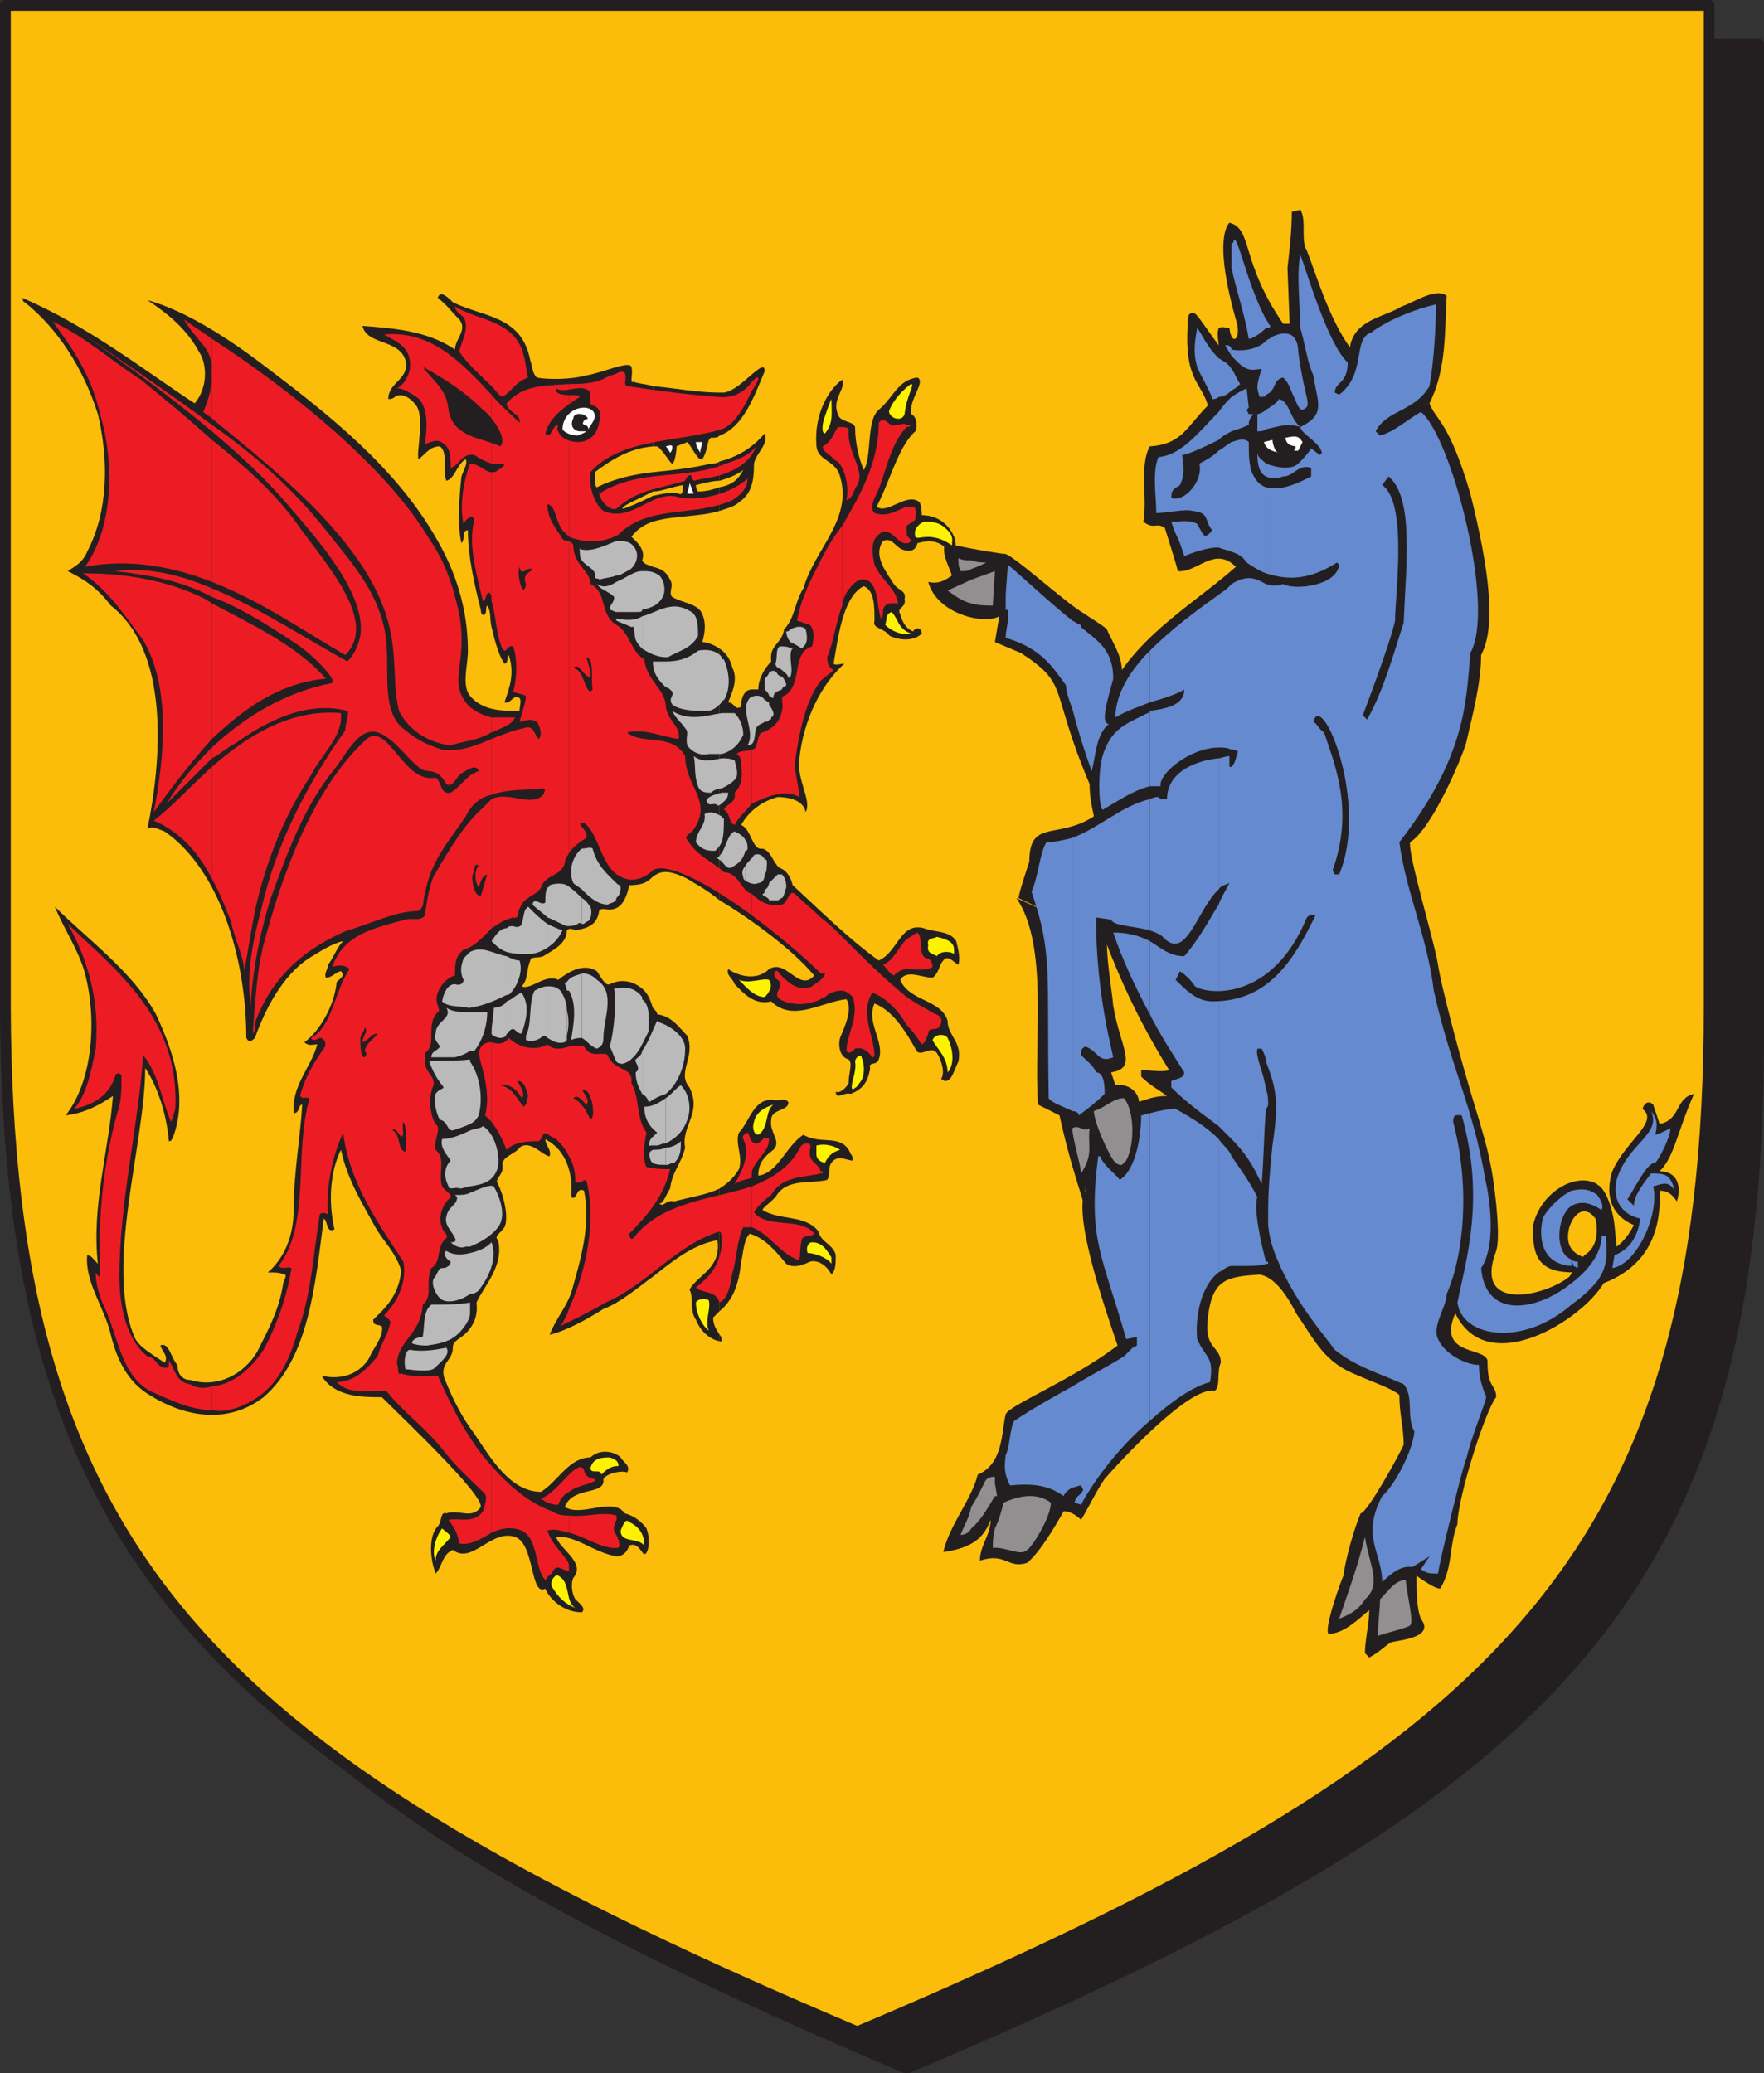 <svg xmlns="http://www.w3.org/2000/svg" width="615" height="722.852"><rect width="100%" height="100%" fill="#333333" stroke="none"/><path fill="#231f20" fill-rule="evenodd" d="M316.125 721.125c225-95.25 296.25-163.5 297-357V15.375h-594v348.75c0 193.5 72 261.75 297 357"/><path fill="none" stroke="#231f20" stroke-linecap="round" stroke-linejoin="round" stroke-miterlimit="10" stroke-width="3.75" d="M316.125 721.125c225-95.25 296.25-163.5 297-357V15.375h-594v348.75c0 193.5 72 261.75 297 357zm0 0"/><path fill="#fbbd09" fill-rule="evenodd" d="M298.875 708.375c225-95.25 297-164.25 297-357V1.875h-594v349.5c.75 192.75 72 261.75 297 357"/><path fill="none" stroke="#231f20" stroke-linecap="round" stroke-linejoin="round" stroke-miterlimit="10" stroke-width="3.75" d="M298.875 708.375c225-95.25 297-164.25 297-357V1.875h-594v349.5c.75 192.75 72 261.75 297 357zm0 0"/><path fill="#231f20" fill-rule="evenodd" d="m477.375 577.875-1.5-1.5c0-4.5 1.5-10.5 1.5-15-4.5 3.75-9 8.25-14.25 8.25-1.5-2.25 4.5-18.75 5.25-20.25.75-6 3.75-16.5 6-21.75 2.25 0 14.25-21.75 15-24 0-6-1.5-10.5-1.5-17.25-2.25-2.25-11.25-5.25-14.25-6.75-12-4.5-15-12-21.75-21.75-3-6-7.5-12.75-12.75-13.5-11.25.75-16.5 1.5-18 15-1.5 11.25 4.5 9.75 4.5 15.75-1.5 3 0 9-2.25 9.75-9-1.5-33 24.75-38.25 30.75-2.25 3-7.5 13.5-8.25 14.25-1.5-1.5-3.75-3-6-3-3 5.25-8.25 14.25-12.75 18-6.75 2.25-7.5-3.75-16.5-.75 0-5.25 3.75-9 3.75-14.25-2.25 6-6 9.75-16.5 11.25 2.25-9.75 9.75-18 12-27 9-3.75 8.25-15 9.75-21 .75-3 23.25-12 39-24-3.75-11.25-15.75-45-11.25-54l.75-12.75 17.25-18c4.5-1.5 6.75-2.25 10.5-2.25-3-2.25-6-3.75-9-6.75v-2.25c3.75 0 6.75.75 9.75 0-9.75-15.75-16.5-30-22.5-45.75l-30-14.25c0-1.5 3-10.5 3.75-12.75 0-15 9.75-7.5 22.5-15.75-.75-3.75-1.5-6.75-1.5-11.25-14.25-33.75-6.75-34.5-24-45.75-3.75-1.5-5.25-2.25-9-3.75l1.5-9c-5.25 3-21.75-.75-24.75-12 3 .75 5.25 0 8.25-2.25-1.5-4.5-3.75-7.5-2.25-12-3 .75 15 3.75 20.25 4.5 1.5-1.5 22.5 18 28.5 21 .75.75 6 3.75 7.5 5.25 1.5 3.75 5.25 9 5.25 14.25 10.5-15 27-24.75 39.75-36-7.5-7.5-13.5 2.25-20.25 1.5 0-.75-4.5-15-4.5-15-3-2.25-3.75.75-7.5-2.25 1.5-8.25-1.5-19.5 2.25-26.25 11.25-.75 12.75-6.75 20.25-14.25-2.25-8.25-9-9-6.75-31.5 2.25-2.25 2.25-.75 10.5 10.5 0-1.5-.75-3.75 0-6 1.5-.75 2.25 0 3.75 0 .75 6.75 4.5 3.75 2.25-3-4.5-15.75-6-29.25-2.25-33.75 8.25 2.25 3.75 13.5 18.75 35.25h2.25l-.75-19.5c.75-6.75 1.5-12.75 1.5-19.5l3-.75c2.25 3.75 0 10.5 2.25 14.25 3 7.5 7.5 23.25 15 33.75 1.5-9.75 12-10.5 18-14.25 4.5-1.5 12-6.75 15.75-3.75-.75 12.75 0 25.5-6 37.5 2.25 6 6.75 6 14.25 31.5 6.75 27 9 46.5 3.75 56.25 0 9.75-3 21-5.25 30.75-1.5 5.25-12 30-19.5 34.5-.75 4.5 8.25 33.75 9.75 42.75.75 6 7.5 32.25 14.25 54 1.5 5.25 3 9.75 4.5 18 1.5 9 3 23.25 1.5 27.75-8.25 21.75 17.25 15.75 25.5 9l5.25-7.5c3.75-2.25 5.25-6.75 3.75-13.5v-11.25c3 0 6 7.5 6.75 14.25l.75 7.5c2.25-1.5 4.5-4.5 6-7.5-10.5-4.5-9-14.25-7.5-18.75 4.5-10.5 16.5-17.25 10.5-21.75.75-2.25 2.25-3 3.75-1.5l2.25 6.75c7.5-1.5 5.25-9 12-10.5-6 13.5-6.75 21.75-12 27 6.75 0 7.5 6 6 10.5-1.5-2.25-3-3.75-6-3.75.75 16.5-6 27-19.5 32.25-7.5 12.75-40.5 33.75-51.75 10.5-6.75 15.75 12 11.25 11.25 17.25 0 9 3 7.5 3 12-3.75 4.5-13.5 35.25-13.5 44.25-3 7.5-1.5 15-6 22.5-2.25 0-8.25-4.5-8.25-4.5 0 5.25 0 11.25 1.5 15 5.25 6.75-8.25 7.5-10.5 8.25-2.25 1.5-4.5 3.75-7.5 5.25"/><path fill="#231f20" fill-rule="evenodd" d="M354.375 313.125c11.25 16.5 6 48.75 7.5 72l7.5 3.75c3 13.5 5.25 20.25 8.25 30 0-1.5.75-1.5 2.25-16.5l17.25-18c0-3-3-6.75-8.25-6l-1.5-4.5c9.75-1.5 3-9 .75-23.25-.75-7.5-2.25-15-2.25-23.25l-31.5-14.25m202.5 99.75-.75 12c-2.25-3.75-6.75-3.75-9 3-1.5 6 .75 9 5.25 10.5l-3.75 5.25c-12 0-14.25-5.25-14.25-15.75 2.25-12 15-19.5 22.5-15"/><path fill="#668acf" fill-rule="evenodd" d="M547.875 447.375v7.5c3-2.25 6-4.5 9-8.25 4.5-6 3-12 3-15.75h-1.5c0 6-4.5 12-10.5 16.5m0-8.25.75 2.25 1.5.75v-2.25c-.75 0-1.5 0-2.25-.75m0-24v5.25c3-1.5 6-1.5 10.5 1.5.75-1.5 0-3-1.5-5.25-3-2.25-5.25-2.25-9-1.5m14.25 27 .75-4.5c6-2.25 8.25-7.5 9-12.75-6.75-1.5-9.75-6.75-8.25-13.5 3.75-12.75 15.75-15.75 12-24 2.25 3 2.25 4.5 1.5 8.25.75 0 3.75-1.5 5.25-2.25 0 3-3.75 10.5-5.25 12-3 0-6.75 8.25-9.75 12.75l2.25 2.25c0-3.75 3.75-8.25 6-11.25 4.5 0 6.75 0 8.25 6-2.25-3.75-4.5-2.25-7.5-1.5 2.25 9-5.25 27-14.25 28.5m-14.25-21.75v-5.25c-3 1.5-6.75 4.5-9.75 9-1.5 4.5-2.25 16.5 9.75 17.25v-2.25c-6-2.25-5.25-15 0-18.75"/><path fill="#668acf" fill-rule="evenodd" d="M547.875 454.875v-7.5c-12 9.75-30 12.75-31.5-5.25 6-9 2.25-27.75 1.5-30.75-4.5-26.25-12-39-18-66-2.25-18.75-9.75-34.5-12-51.75 23.25-30 23.25-48.75 24.75-66 9-15.75-6.75-75.75-17.25-84-5.25 3-9 6.75-14.25 8.25l-1.5-1.5c3.75-7.5 13.5-6.75 18.75-15.75 1.5-8.25 2.25-20.25 2.25-28.5-6.75 1.5-16.5 5.25-22.5 9.75-6.75 2.25-1.5 14.25-11.25 21.75l-1.5-.75c0-3.75 4.5-3 4.5-10.5-6.75-6-14.25-31.5-16.5-37.5-1.5 6 0 19.5 0 25.5 2.25 8.25 2.25 11.25 4.5 16.5 1.5 9.75 4.5 13.5-4.5 18 0 2.25 6.75 5.25 7.5 9l-.75.75-3-2.25c-1.5 2.25-3 3.75-4.5 5.25-2.25 2.25-7.5 1.5-11.25 0v4.5c1.5.75 3.75.75 6 0 3.75 0 5.25-4.5 9.75-3v3c-4.5 2.25-10.5 5.25-15.75 3.75v30c9 3 16.5 1.5 24.75-3.75l.75.75c-.75 7.5-15.75 9-19.5 6.75-2.25.75-3.75.75-6 0v166.5c3.75 9.75 4.5 14.25 2.25 29.25-1.5 15-1.5 18-1.5 27.75.75 6.75 2.25 9.75 4.5 15 6.75 14.25 15 23.25 18.75 28.5 7.5 6 15.75 8.25 24 12 3.75 4.5.75 11.25 3.75 16.5-.75 7.5-7.5 19.5-11.25 22.5-7.5 14.25 0 19.5 0 30 3-3 6.75-6 10.5-5.25l6-3.75-3 4.5c2.25 1.5 3 1.5 6 1.5 0-2.25 9-39 9.75-39.75 3-12 8.25-22.5 6.75-22.5-1.5-3.75-2.25-6.75-2.25-10.5-4.5 0-12-3.75-14.25-9-2.25-4.5 3-11.25 3-15.75 6-13.5 8.25-37.5 2.25-60 0-3 1.5-2.25 3-2.25 8.25 29.25 1.5 50.25-1.5 65.25 1.5 12 22.5 15.75 39.75.75m-106.5-15v.75h.75c0-.75 0-.75-.75-.75"/><path fill="#668acf" fill-rule="evenodd" d="M441.375 379.875v6.75c.75-.75.75-1.5.75-1.5 0-1.5 0-3.75-.75-5.25m0-237v6.75c3.75-.75 7.5-2.25 12-.75-3.75-3-3.75-9-7.5-9.75-.75 1.5-2.25 2.25-4.5 3.75"/><path fill="#668acf" fill-rule="evenodd" d="M441.375 118.875v18.75c3.75-1.5 2.25-5.25 6-6 2.25 2.25 2.25 3.75 3.75 6.75.75 1.5 1.5 4.5 3 4.5 3.75-1.5.75-3-1.5-20.25 0-2.25-.75-9-9-5.25-.75.75-1.5.75-2.25 1.5m0-7.5v3c.75 0 1.5 0 1.5-.75-.75-.75-.75-1.5-1.5-2.25m0 3v-3c-6.75-12.75-9.75-29.25-11.25-27.75 0 .75 0 .75-.75 1.5v8.25c1.5 7.5 4.5 15.75 6 24.75 1.5 0 4.5-2.25 6-3.75m0 23.25v-18.75c-3 3-8.25 3.75-12 3v2.25l2.25 2.25c3.75 3.75 6 2.25 8.25 2.25-2.25 6.75-1.5 6.75-.75 9.75 1.5 0 2.25 0 2.25-.75m0 12v-6.75c-.75.75-2.25 1.5-3 1.5v6c.75 0 2.25 0 3-.75m0 16.5v-4.5c-1.5-1.5-3-2.25-3-3.75 0 2.25 0 6.75 3 8.25"/><path fill="#668acf" fill-rule="evenodd" d="M441.375 199.875v-30c-2.25-.75-3.75-2.25-5.25-6-.75-3.75-.75-5.25-.75-9.75-1.5-1.5-3.75-.75-6 0v38.25c2.25.75 3.75 1.5 5.25 3.75 2.25 1.5 4.5 3 6.75 3.75m0 170.25v-166.5c-3-1.5-6-3.75-12 0v57.75c.75 0 1.5 0 2.25.75-.75 1.5-.75 3.75-2.25 5.25v129.75c4.5 4.5 7.5 9 10.5 15.75.75-9 .75-18 1.5-26.25v-6.75c-.75-6-3.75-11.25-3-14.25h1.5c.75 1.5 1.5 3 1.5 4.5m0 70.5v-.75c-1.5-5.25-4.5-18.75-3-22.5-3-6-6-9.75-9-14.25v38.25h3.75c2.25 0 6.75 0 8.25-.75m-12-302.25v12c2.25-.75 4.5-1.5 6-2.25 0-2.25.75-2.25 1.5-3.75h-1.5l-.75-1.5.75-.75-.75-6.75c-1.5.75-3 1.5-5.25 3m0-9.75v7.5c1.5-.75 2.25-1.5 3-2.25-1.5-2.25-2.25-4.5-3-5.25m0-4.5v-2.25c0-.75-.75-1.5-1.5-1.5h-.75l2.25 3.75m0 12v-7.5c-1.5-2.25-2.25-2.25-4.5-3.75v13.5c1.5 0 3-.75 4.5-2.25m0 14.25v-12c-1.5 1.5-3 3-4.5 5.25v9.75c1.5-1.5 3-2.25 4.5-3m0 42v-38.25c-1.5.75-3 2.25-4.5 3v33.75c1.5.75 3 .75 4.5 1.5m0 69v-57.75l-1.5 1.5c-.75.75-2.25 1.5-3 2.25v53.25c1.5 0 3 0 4.5.75m0 135.75v-129.75h-.75v-3.75c-1.5 0-3 .75-3.75.75v45.75c.75-1.5 2.25-1.5 3.75-2.25-1.5 3-3 5.25-3.75 7.5v77.25l4.5 4.5m0 44.25v-38.25c-.75-2.25-3-3.75-4.5-6v46.5c1.5-.75 3-2.25 4.5-2.25m-4.5-303v-13.5c-.75-.75-2.25-2.25-3.75-4.5s-3-5.25-3.75-6c-.75 4.5-1.5 8.25 0 13.5.75 2.25 5.25 9.75 5.25 11.25.75 0 1.5 0 2.25-.75m0 15v-9.75c-6.75 6.75-12.75 15-21 15.75-2.25 5.25-.75 13.5-.75 19.5 3.75 0 9.75-1.5 12.75-.75 6 .75 3.75 3 6.75 6.75-3 3.75-3 1.5-5.25-2.25-3-1.5-5.25-.75-9-.75 1.5 5.25 2.25 4.5 4.5 12 3.75-1.5 8.25-3 12-3v-33.75c-2.25 2.25-5.25 3.75-6.75 4.5 1.5 5.25-4.5 13.5-9.75 12 0-3 .75-3 3-4.5 1.5-3 1.5-6 .75-10.5 1.5 0 6.75-2.25 12.75-5.25m0 107.25v-53.25c-7.5 5.25-16.5 12-24 19.5v18c5.25-1.5 9.75-3 12-4.5 0 6-7.5 6.75-12 7.5v26.25h3.75c-.75-4.5 10.5-13.5 20.25-13.5"/><path fill="#668acf" fill-rule="evenodd" d="M424.875 310.125v-45.75c-7.5.75-18 4.5-18 14.25h-2.25l-.75-.75c-.75 0-1.5 0-3 .75v45.75c2.25.75 3.75 1.5 4.5 2.25 8.25 9 12-9.75 19.5-16.5"/><path fill="#668acf" fill-rule="evenodd" d="M424.875 392.625v-77.25c-3.75 6-6.75 12-12 18-5.25 0-8.25-3-12-5.25v25.5c3.75 7.5 8.25 14.25 12 20.25 0 2.25-3 2.25-4.5 3v2.25c5.25 5.25 10.5 9 16.5 13.5m0 51v-46.5c-3.75-3.75-8.25-6.75-15-10.5-3 0-6 .75-9 1.5v107.25c7.5-6.75 15-12 21-13.5 1.5-9-1.5-8.25-4.5-15-.75-8.25 1.5-18.75 7.5-23.25m-24-198.75v-18c-6.75 6.75-12 15-12 23.25 3.75-2.25 8.25-3.75 12-5.25m0 29.25v-26.25c0 .75-.75.75-.75.75-7.5 3.75-12.75 5.25-15.75 15-1.5 5.25-1.5 16.5 0 18.75 5.25-3 10.5-6.75 16.5-8.25m0 50.25v-45.75c-9.75 2.25-17.25 9.75-27 13.5v95.25c1.5 0 2.25.75 2.25 1.5 3-2.25 6-4.5 9-7.5 0-2.25 0-7.5-3-7.5-.75-2.25-3.75-4.5-5.25-6 0-1.5 0-2.25 1.5-3 4.5 1.5 4.5 6 9.75 3.75-3.75-15.75-6-31.5-6-48.75l5.25.75c.75 2.25 8.25 2.25 13.5 3.75"/><path fill="#668acf" fill-rule="evenodd" d="M400.875 353.625v-25.5c-3-1.5-6.75-3-12.75-3 3 9 7.5 18.75 12.75 28.5m0 141.75v-107.25c-.75 0-2.25.75-3 .75 0 6-1.5 18.75-7.5 22.5-1.5-2.25-6-5.25-6.75-8.25h-.75c-3.75 29.25 1.5 34.5 9.75 63.75l3.75-.75v3l-1.5.75-3 3c-6 3.75-12 6.75-18 10.5v35.25c.75 0 2.25-.75 3-.75l.75 1.5c-.75 2.25-2.25 1.5-3 4.5l2.25.75c5.25-9.75 14.25-21 24-29.25m-27-279v30.75c1.5 6 3.75 13.5 6.75 21.75 1.5-6 1.5-12.75 6-16.5-3 0-.75-7.5 1.5-15.75 0-10.5-6-13.5-11.25-18v-.75c-.75 0-1.5-.75-3-1.5m0 30.75v-30.75c-6.75-5.25-18-15.75-22.5-19.5l-.75 10.5v5.25h.75c.75 2.25-.75 6.75-.75 9.75 12.75 3.75 16.5 10.5 21 16.5 0 1.5.75 4.5 2.25 8.25m0 140.25v-95.25c-3 .75-6 1.5-9 1.5-2.25 3-3 12.75-5.25 17.25 7.5 21.75 5.25 28.5 6 72 .75 1.5 5.25 3 8.25 4.5m0 131.25v-35.25c-6.75 3.75-13.5 7.5-20.25 12-1.5 2.25-1.5 9-3 12-.75 5.25 0 7.5 1.5 10.5 8.25-.75 13.5 0 18.75 3.75 0-.75 1.5-2.25 3-3"/><path fill="#918f90" fill-rule="evenodd" d="M388.875 405.375c-2.25-2.25-7.5-14.25-7.5-18 4.5-1.5 6.75-4.5 10.5-4.5 3.75 4.5 3.75 16.5.75 21.75-1.5 1.5-1.5 2.25-3.75.75m-42 127.5v6.75c4.5 0 9 3 11.25.75 1.5-.75 8.25-11.25 8.25-16.5-5.25-3.75-11.25-2.25-16.5 0-.75 3-1.5 6-3 9m0-15.75v4.5h.75zm30-108c0-3-3-12-3-15.75 2.25-1.5 3.75 1.5 6 0-.75 6 1.5 9-3 15.75m103.5 161.25c0-4.5.75-9 .75-12.75 3-3 5.25-6.75 9-6.75 0 3 3 15 1.5 15.75 0 .75-9.75 3-11.25 3.75m-13.5-6c2.25-6.75 6-16.5 9-28.5 1.5 9.75 6 16.5 0 21.75-2.25 3.75-5.25 5.25-9 6.75m-120-42.75v-6.75c-.75 0-3 0-3.75 2.25-1.5 3-3 6-4.5 8.25v7.5c3.75-3 6.75-9 8.25-11.25m0 18v-6.75c-.75 3-.75 5.25-.75 6.75h.75m-8.25-337.5v8.25c2.25.75 5.25.75 7.5.75l.75-12-8.25 3m0-6.75v3c2.25-.75 3.75-1.5 5.25-2.25-1.5 0-3 0-5.25-.75m0 3v-3c-1.5 0-3 0-4.5-.75 0 4.5.75 3 .75 4.5 1.5 0 3 0 3.75-.75m0 12v-8.25l-8.25 3.75c3 2.25 5.25 3.75 8.25 4.5m0 322.5v-7.5c-.75 3.75-2.25 6-3.75 9.75 1.5 0 3-.75 3.75-2.25"/><path fill="#231f20" fill-rule="evenodd" d="M422.625 349.125c-5.25 0-9-3.75-12.75-7.5l1.5-3c2.25 1.5 3.75 3 5.25 5.25 4.5 3 27 5.25 39-24 1.5-1.5 2.25-.75 3-.75-8.25 17.25-17.25 30-36 30m43.5-44.25h-.75l-.75-1.5c7.5-21 .75-36.75-3-48-2.25-1.5-2.25-3-3.75-3.75 3-11.25 19.5 28.5 9 53.25h-.75m9-55.5s9.75-25.5 11.25-33c0-9 4.5-41.25-4.5-47.25l2.25-3c9 7.5 6 31.5 5.25 51-3 9-6.75 23.25-12.75 33.75l-1.5-1.5"/><path fill="#fff" fill-rule="evenodd" d="m440.625 154.125 3-.75c0 .75.75 4.5 2.25 4.5-3-.75-4.5-1.5-5.25-3.75m10.5 3c2.25-3-2.25 0-3-4.5 3.75-.75 4.5-.75 6 1.5l-1.5 3h-1.5m46.5-15.75.75-.75-.75.75"/><path fill="#231f20" fill-rule="evenodd" d="M250.875 465.375v2.25h.75c0-.75 0-1.5-.75-2.25m0-51v42.75c4.5-3.75 6.75-9 7.5-17.25.75-2.25.75-7.5 3-9.75 5.25 1.5 9 6 12.75 10.5 2.25 1.5 5.25.75 8.25-.75 3-.75 6 1.5 7.5 4.5 1.5-1.5 1.5-3.75 1.5-6.75-.75-3.75-5.25-4.5-6-8.25-4.5-6-13.5-3.75-19.5-7.5 0-.75 2.25-2.25 4.5-4.5 3.75-6.75 12-4.5 18-6 1.5-2.25 0-3.75 1.5-6 2.25-3 5.25-.75 7.5-.75 0 0 0-1.5-.75-2.25-3-7.5-10.5-3-16.5-6.75-6 3.75-9 13.5-15.75 14.25 0-4.5 2.25-6.75 5.25-9 3-3-1.5-6-.75-10.5 0-3.75 6-3 6-6-.75-1.5-2.25-.75-4.5-.75-7.5-1.5-9 7.5-12.75 11.25-1.5 3.75 1.5 8.25 0 12.75-2.25 3.75-4.5 5.25-6.75 6.75m0-188.25v87.75c11.25 6.75 25.5 17.25 33 26.25-5.25 6-9.75-6-15.75-2.25-3.75 3.75-9.75 3-14.25 0-.75 2.25 1.5 3 2.25 5.25 3 3 6.75 7.5 12.75 6 7.5 7.5 18 0 26.25-.75 2.25 3.75-.75 9.75-2.25 13.5-.75 3 0 6.75 3 7.5 1.5 1.5 0 4.5 0 8.25-.75 1.5-3 3.75-4.5 3 0 3 3 0 5.25.75 3.75-1.5 6-3.75 6.75-9-.75-2.25 2.25-.75 3-3 2.25-6-4.5-12.75-1.5-19.5 6 2.25 10.5 9 14.25 15.75 1.5 3.75 5.25-1.5 7.5 1.5 1.5 2.25 3 6.75 1.5 9 0 0 .75.75 1.5.75 2.25 0 3-3.75 4.5-6.75 1.5-6.75-3.75-9-3.75-14.25-2.25-7.5-13.5-6.75-16.5-14.25 2.25-3.75 7.5-.75 11.25-.75 2.25-1.5 2.25-4.5 3.75-6 1.5-2.25 3.75.75 5.25 1.5.75-2.25 0-5.25-.75-8.25-2.25-3.75-7.5-3-11.25-4.5-8.25-2.25-9 8.25-15.75 11.25-10.5-7.5-21-18-30-26.25-.75-3-2.25-5.25-4.5-6-2.25-1.5-3-6-6-6.75-3.75.75-3.75-6.75-7.5-8.25 3-5.25 7.5-8.25 12.75-9.75 3 0 9 .75 9.75 5.25 2.25-3.75-3-11.25-2.25-18 1.5-15 8.25-27 15.75-33.75-1.5 0-3 .75-3.75 0 1.5-8.25 3-23.25 10.5-27 3.75 1.5 3.75 6.75 3.75 12-.75 3 3 2.25 5.25 5.25 3 1.5 8.25 2.25 11.25-.75 0-2.25-2.25-2.25-3-.75-2.25-.75-3.75-3-4.5-6-1.5-2.25 2.25-2.25 1.5-5.25.75-3-2.25-3-3.75-5.25-2.25-3.75-7.5-9.75-3.75-15 3-1.5 4.5 2.25 6.75 3s4.5.75 5.25-2.25c3-.75 6-1.5 9.75 1.5 1.5 0 1.5 1.5 3 1.5.75-.75.75-3.75 0-5.25-2.25-5.25-6.75-7.5-11.25-7.5 0-.75 0-3-.75-4.5-4.5-3.75-11.25 4.5-15 1.5 4.5-8.25 7.5-21 13.5-26.25.75-.75.75-5.25-1.5-6-.75-5.25 5.25-11.25 2.25-12.75-6.75.75-8.25 6.75-13.5 11.25-4.5 3.75-2.25 16.5-5.25 21-1.5-3.75-3-9-3-15-.75-2.25-5.25-1.5-6-4.5-2.25-5.25 3-9 1.5-12-5.25 3.75-9.75 12.75-9 22.5 0 6 6.75 5.25 8.25 11.25 4.5 15-9 25.5-12.75 39-3 4.5-3 10.5-6.75 14.25-.75 5.25-5.25 5.25-4.5 11.25-2.25 2.25-4.5 6-4.5 9.75h-2.25c-2.25 0-3.75 2.25-3.75 6-2.25 1.5-2.25-1.5-4.5-1.5.75-2.25 3.75-7.5 1.5-12-.75-3-2.25-5.25-4.5-6.75m0-56.25v8.25c2.25-.75 5.25-1.5 6.75-3 4.5-3 5.25-7.5 5.25-13.5.75-3.75 5.25-6.75 3.75-10.5-4.5 5.25-9.75 8.25-15.75 9.75v6.75c2.25-.75 5.25-1.5 8.25-3.75-1.5 3-3.75 5.25-8.25 6m0-33v15c8.25-3 12-13.5 15.75-22.5 0-5.25-8.25 6.75-14.25 7.5h-1.5m0 15v-15c-7.5 0-15-1.5-23.25-2.25v21h1.5c2.25 1.5 4.5 6 5.25 6s1.5-3.75 1.5-6c1.5-.75 2.25-.75 3.75-1.5 1.5 1.5 3.75 6.75 5.25 6 2.25-3.75 1.5-6.75 3-7.5 1.5 0 2.25 0 3-.75"/><path fill="#231f20" fill-rule="evenodd" d="M250.875 167.625v-6.75c-.75.75-2.25.75-3 .75-6 1.5-12.75 2.25-20.25 3v6.75c3 0 6-1.5 10.5-2.25 0 1.5 0 3.75-1.5 3-2.25-.75-5.25 0-9 .75v9c7.5-2.25 15.75-1.5 23.25-3.75v-8.25c-2.25.75-4.5 1.5-7.5 1.5 0 0-.75-.75-.75-2.25 3-.75 6-1.5 8.25-1.5m0 146.25v-87.75c-2.25-1.5-4.5-2.25-6-2.25.75-3 1.5-6 0-9.75s-6.75-3.75-10.5-6c-1.5-1.5.75-3.75-.75-6-1.5-3-3-3.75-6-4.5v108c2.25-1.5 4.5-3 12 .75 2.25 1.5 6.75 3.75 11.25 7.5m0 143.25v-42.75c-4.5 2.25-10.5 3-15.75 4.5-3-.75-3.75 2.25-5.25.75 1.5 0 2.25-3 3.75-5.25.75-6 3.75-8.25 5.25-14.25-1.5-7.5 6-12 1.5-21-4.5-5.25 2.25-10.5-.75-18-3-3-5.25-6.75-10.5-7.5 0-.75-.75-1.5-1.5-2.25v93.75c7.5-6 14.25-11.25 22.5-12.75 1.5 9.75-6.75 12-9.75 17.25 1.5 2.25 0 7.5 2.25 10.5 1.5 3.75 4.5 6.75 8.25 7.5v-2.25c-.75-1.5-2.25-3-2.25-6l2.25-2.25m-23.25-301.5v-21c-2.25-.75-4.5-.75-6.75-1.5-1.5.75 0-3-.75-5.25s-10.5 2.25-15.75 3c-5.25 1.5-13.5 1.5-17.25.75-1.5-1.5-1.5-3.75-2.25-6-3-15.75-16.5-15-27-20.25-1.5-1.5-4.5-4.5-5.25-1.5 3 2.25 4.5 4.5 7.5 7.5 3 3.75-1.5 6.75-1.5 10.5-9.75-6.75-22.5-7.5-32.25-8.25 1.5 6.75 12.75 4.5 15 12 1.5 6.75-6 7.5-6 13.5.75 0 1.5 0 2.25-.75 2.25-1.5 5.25 0 7.5 3 3 4.5 0 15.75.75 18.75 2.25-1.5 3.75-4.5 7.5-4.5 3 2.25.75 8.25 2.25 12 3-.75 3.75-6 6.75-7.5.75 1.5-.75 3.75-1.5 6-.75 6.75-1.5 17.25 0 23.25 1.5-1.5 0-4.5 2.25-4.5 0 9 2.25 18.75 4.5 27.75 0 1.5.75 2.25 1.5 1.5.75-1.5 0-2.25.75-3 1.5 2.25.75 4.5 1.5 7.5s2.25 9.75 4.5 12.75c1.5 0 .75-3 1.5-3 2.25 6.75 0 12-1.5 16.5 2.25.75 3-3 5.25-1.5.75.75 0 3 0 4.5-6 0-12.75 0-17.25-5.25-3-3.75-.75-10.5-.75-15.75 0-15-4.5-27.75-10.5-38.25-14.25-25.5-38.25-44.25-60-60.75-12.75-9.75-27.75-19.5-41.25-23.25 6.75 4.5 13.5 9.75 18 18 3 4.5 3 12.75-1.5 18-17.25-11.25-36-26.25-60-36.75 0 0 0 1.5.75 1.5 11.25 9 20.25 22.5 25.5 39 3.75 15.75 3.75 33.75-3.75 48-1.5 3.75-4.5 5.25-6.75 6.75 6 3 10.5 6 15 12 20.25 15.75 18 52.5 12.75 78 1.5-1.5 3.75 0 6 .75 19.5 13.5 28.5 45 28.5 72 .75 1.5 1.5 1.5 3 0 3.75-10.5 9.75-21.75 18.75-27.75 3.75-2.25 8.25-5.25 12-6-2.25 2.25-3 5.25-5.25 8.25 0 1.5-1.5 3-.75 4.5 2.25 0 3.75-2.25 5.25-2.25 1.5 1.5 0 2.25-1.5 3.75-.75 8.25-6 17.25-11.25 21 1.5 1.5 3 .75 4.5.75-2.25 8.25-9 14.25-8.25 24 2.25 0 1.5-3 3-3-.75 12-3 24-3 36.75 0 9.75-3.75 17.25-9 21.75 3 0 3.75 0 6 .75.75.75-.75 2.25-.75 3.75-1.5 9-5.25 15.75-9 23.25-4.5 7.5-13.5 12.75-23.25 9.75-3 0-4.5-2.25-4.5-5.25-2.25-2.25-3-8.25-6-6.75.75 2.25 3 3.75 1.5 6-3-2.25-9-5.25-10.5-9-10.5-24.75 3.75-67.5 3.75-93.75 4.5 6.75 7.5 16.5 8.25 25.5.75 0 .75 0 1.5-1.5 5.25-14.25 0-30-6-42.75-8.25-15-24-26.25-35.25-37.5 3 7.5 8.25 15 10.5 23.25 4.5 17.25 2.25 38.25-6.75 49.5 6.75-.75 12-3.75 16.5-6.75-1.5 19.5-7.5 38.25-5.25 58.5-1.5-1.5-2.25-3-3.75-3-.75 9.75 6 18 8.25 27.75 2.25 9 6 16.5 13.5 21 12 7.5 27 10.5 39.75.75 15.75-13.5 18-39 21-62.25 1.5.75.75 5.25 3.75 3.75-2.25-9.75-1.5-20.25 2.25-27.75 2.25 10.5 7.5 18.75 12 27 3 5.25 6.75 8.25 9 15-.75 9-6 13.5-9.75 17.25 0 2.25 1.5 1.5 3 2.25.75 3.75-3 7.5-4.5 11.25-3.75 6-10.5 7.5-16.5 6 4.5 7.5 14.25 7.5 21 7.5 7.5 7.5 35.25 33.75 34.5 38.25-3 4.5-7.5.75-12 2.25-2.25-.75-1.5 3-3 4.5-3 3-3 10.5-.75 16.5 2.25-2.25 2.25-6.75 6-8.25 6.75 5.25 13.5-7.5 21.75-4.5 6.75 2.25 5.25 21 10.5 18 .75 2.25 5.25 8.25 12.75 8.25 1.5-1.5-.75-3-2.25-4.5-1.5-2.25-1.5-6-.75-7.5 4.5-5.25-4.5-9.75-6-14.25 6.75-.75 12.75 5.25 21 6.75 2.25 0 3.75-1.5 4.5-3.75 3-1.5 4.5 3 5.25 3 1.5 0 2.25-5.25.75-9-1.5-2.25-4.5-4.5-7.5-5.25-4.5-6-15 1.5-21-2.25 3-7.5 14.25-3.75 13.5-9.75 1.5-2.25 6.75-3 8.25-2.25 1.5-2.25-1.5-3.75-2.25-5.25-2.25-2.25-7.5-3-10.5 0-7.5 0-11.25 8.25-17.25 12-10.5 0-17.25-11.25-23.25-20.25-4.5-6-7.5-12-10.5-19.5-1.5-5.25 3-6 3-10.5 0-1.5.75-2.25 3-3.75 3-2.25 6-6 5.25-12 2.25-5.25 9.75-12.75 7.5-21.75-1.5-1.5.75-2.25 2.25-4.5 1.5-3 0-10.5-2.25-15-1.5-2.25 2.25-3 1.5-6.75 0-3 4.5-3.75 6-6 3.75-3 8.25 3 10.5 3 .75-2.25-1.5-3.75-1.5-6 .75.75 1.5.75 2.25 1.5 5.25 3.75 7.5 11.25 6.75 18.75 2.25 1.5 1.5-3.75 4.5-2.25 2.25 11.25-.75 22.5-3.75 33-1.5 6.75-6 11.25-8.25 17.25 6-1.5 12.75-5.25 18.75-9 6-2.25 12-7.5 17.25-11.25v-93.75c-.75-2.25-1.5-4.5-3-6-3-3-7.5-4.5-12-2.25-1.5.75-3-2.25-4.5-4.5-4.5-3-9.75 0-13.5 3-4.5-2.25-9.75 3.75-12.75 2.25 2.25-2.25 1.5-5.25 3-9 0-1.5 3-.75 4.5-1.5 3.75-2.25 8.25-4.5 8.25-9 .75-.75 1.5-.75 3 0 3.75-.75 7.5-1.5 8.25-6.75.75-1.5 3 0 5.25-.75 3-.75 4.5-4.5 5.25-8.25 5.25 0 6.75-1.5 8.25-3v-108c-1.5-.75-3-.75-3.75-2.25 1.5-3.75-2.25-6.75-3.75-8.25 2.25-3 5.25-4.5 7.5-5.25v-9c-4.5 2.25-9.75 4.5-10.5 4.5-.75-.75 4.5-3 6-3.75l4.5-2.25v-6.75c-6.75.75-13.5 2.25-19.5 5.25-.75 0-.75-3-.75-5.25 6-4.5 12-8.25 20.25-9"/><path fill="#ed1c24" fill-rule="evenodd" d="M316.125 347.625v9.75c2.25 2.25 3.75 4.5 5.25 6.75 1.5-.75 1.5-2.25 2.25-3.75 0-3 3.75 0 4.5-3.75.75-3-3-3-4.5-4.5-3-1.5-5.25-3-7.5-4.5m0-20.25v10.5c3 0 6.75.75 9-.75 0-1.5-.75-3-2.25-3-3-1.5-.75-6.75-3-9-1.5.75-2.25 1.5-3.75 2.25m0-141v3c.75 0 .75 0 1.5-.75 0-.75-.75-.75-1.5-2.25m0-9.75v6.75c.75-.75 2.25-1.5 3-2.25 0-1.5.75-3.75-.75-4.5h-2.25m0-28.5v.75c.75 0 .75 0 1.5-.75h-1.5m0 .75v-.75c-.75-.75-2.25 0-3.75 0-2.25 1.5-3.75-3.75-6-.75 0 14.25-6.75 25.5-12.75 36v27.75c0-1.5.75-3 1.5-4.5 1.5-2.25 3.75-5.25 6.75-4.5 4.5 1.5 3.75 9 5.25 13.5.75-.75.75-1.5.75-3 .75-3 3.75-2.25 5.25-2.25-.75-5.25-6-8.25-8.25-13.5-.75-3.75-1.5-8.25 1.5-10.5 3.75-3.75 6.75 3.75 9.75 3v-12.75c-3.75 1.5-6.75 3.75-11.25 2.25-1.5-1.5-.75-3.75.75-6.75 3-6 4.5-17.25 10.5-23.25m0 189v-10.5c-3 3-4.5 7.5-8.25 9 1.5 1.5 2.25 3 3.75 3.75 1.5-1.5 3-2.25 4.5-2.25"/><path fill="#ed1c24" fill-rule="evenodd" d="M316.125 357.375v-9.75c-8.25-6.75-15-13.5-22.5-21v18.75c.75 0 2.25.75 3.75 2.25 2.25 7.5-2.25 12.75-2.25 18.75.75 1.5 2.25 0 3-.75 2.25-.75 4.5.75 6 3 0 0 .75 0 .75-.75 0-6-5.25-15-.75-21.75 4.5 1.5 9 6 12 11.25m-22.5-208.5v14.25c1.5 3 2.25 7.5 1.5 11.25 2.25-.75 2.25-3 3.75-5.25 3-5.25-3.75-11.25-3-19.5-.75-.75-1.5-.75-2.25-.75m0 14.25v-14.25h-1.5c-1.5 2.25-2.25 5.25-5.25 6.75 0 2.25 2.25 2.25 3.75 4.5 1.5.75 2.25 1.5 3 3m0 48v-27.75c-3 3.75-5.25 7.5-7.5 12v42c1.5-1.5 3-2.25 4.5-3.75-1.5-.75-2.25-2.25-2.25-4.5 2.25-5.25 3-12 5.25-18m0 134.25v-18.75c-2.25-2.25-4.5-4.5-7.5-6.75v19.5h1.5c0 .75-.75 1.5-1.5 2.25v6.75c.75-.75 1.5-.75 1.5-.75 1.5-1.5 3.75-2.25 6-2.25m-7.5 63v.75c.75 0 .75 0 .75-.75h-.75m0-171v-42c-3 6-6.75 12.75-8.25 21l4.5 1.5c1.5 1.5 1.5 4.5.75 7.5-7.5 2.25-3 13.5-9.75 17.25-1.5 0 0 3-.75 5.25-.75 3.75-3 6-6.75 7.5-1.5 0-1.5 3-2.25 4.5 0 .75-.75 1.5-1.5 1.5v18.75c5.25-2.25 11.25-5.25 16.5-2.25 0-3.75-1.5-7.5-1.5-12 1.5-10.5 3.75-21.75 9-28.5m0 102v-19.5c-3-3-6-5.25-9-8.25-2.25-1.5-2.25 3-4.5 3.75-4.5.75-7.5-.75-10.5-3.75v7.5c9 6.75 18 14.25 24 20.25"/><path fill="#ed1c24" fill-rule="evenodd" d="M286.125 348.375v-6.75c-.75.75-2.25 1.5-3 2.25-4.5 2.25-9-1.5-12-5.25-.75-.75-2.25 1.5 0 3 3 2.25-2.25 4.5.75 6.75 3.75 2.25 9.75 2.25 14.25 0m0 60.75v-.75c-.75-3-4.5-3-3.75-7.5.75-2.25-.75-3-3-1.5-3.75 7.5-9.75 11.25-17.25 14.25v14.25c6 2.25 9.75 9 15.75 11.25 1.5.75.75-3 1.5-6 0-3 3-1.5 4.5-3-4.5-6-16.5-1.5-21-7.5.75-1.5 3.75-4.5 6-6 3.75-6.75 11.25-6 17.25-7.5m-24-11.25v10.5c1.5-4.5 6-6.75 6-11.25-2.25-1.5-2.25 1.5-4.5 1.5-.75 0-.75 0-1.5-.75m0-264.75v3c.75-.75 1.5-2.25 2.25-3.75 0-1.5-.75-.75-2.25.75m0 3v-3c-1.5 2.25-5.25 6-12 5.25-9.75-.75-21.75-2.25-31.5-3.75-1.5-.75 0-2.25-.75-4.5-1.5-1.5-3 .75-5.25.75-4.5 3-9.75 3-14.25 3v53.25c5.25 2.25 12 2.25 17.25-.75 10.5-10.5 26.25-6 39.75-12 2.25-1.5 5.25-3.75 5.25-7.5-6 5.25-15 7.5-23.25 6.75-9.75-3.75-16.5 9-27 4.5-3-2.25-5.25-8.25-4.5-13.5 10.5-12 31.5-10.5 45.75-15 4.5-1.5 8.25-8.25 10.5-13.5m0 144v-18.75c-1.5.75-3.75 0-5.25 1.5.75.75 1.5.75 1.5 3.75.75 4.5 0 7.5-2.25 9.75.75 3.75-3 3.75-3.75 6 2.25.75 1.5 4.5 3.75 5.25 1.5-3 3.75-4.5 6-7.5m0 39v-7.5c-3.75-.75-4.5-7.5-9.75-7.5-3.75-3.75-9-5.25-12.75-11.25-1.5-1.5 1.5-2.25 2.25-3.75 6.75-9.75-3-15-3-25.5-4.5-8.25-15-3.75-20.25-8.25 6-1.5 12 1.5 18 2.25.75-4.5-3.75-6-4.5-11.25 0-6-6.75-9-7.5-16.5-4.5-2.25-5.25-9.75-9.75-12-6-3.75-3-11.25-9-14.25 0-4.5-6-6.75-6-13.5 0-.75-.75-.75-1.5-1.5v108.75c1.5-2.25 3.75-3.75 6-5.25.75-2.25-1.5-3-2.25-5.25h1.5c5.25 3.75 6 15.75 12.75 18.75 3.75 2.25 8.25.75 11.25-2.25 5.25-3 20.25 5.25 34.5 15.75m0 89.25v-10.5c-.75-.75-.75-2.25-1.5-3 0 0-2.25.75-1.5 2.25 3 6-1.5 12.75-3 15.75 2.25-1.5 3.75-1.5 6-2.25v-2.25"/><path fill="#ed1c24" fill-rule="evenodd" d="M262.125 427.875v-14.25c-13.5 4.5-31.5 5.25-41.25 18-.75.75-1.5 0-1.5-1.5 6-6 12-12.75 14.25-22.5-2.25 0-5.25 0-8.25-.75-1.5-3-.75-8.25 0-12-3.75-5.25-2.25-12-5.25-17.25.75-6-6-3.75-8.25-9.75-1.5-1.5-6 1.5-8.25-3-1.5-.75-3.75 0-5.25 0v38.25c1.5 2.25 2.25 6 2.25 9 2.25.75 2.25-.75 3.75-.75 3.75 14.25 0 31.5-6 45v4.5c4.5-2.25 9-4.5 12.75-6.75 14.25-6 24.75-20.25 39.75-24.75.75 0 .75 3 .75 4.5-.75 8.25-5.25 12-9 15 2.25 2.25 6.75.75 8.25 5.25 3-1.5 3.75-6 4.5-10.5 1.5-4.5 1.5-11.25 3.75-15.75h3m-63.75 100.5v6c6 1.5 12 6 17.25 5.25.75-.75 0-3-.75-4.5-2.25-3 .75-4.5 0-6.75-5.25-1.5-10.5.75-16.5 0m0-14.25v6c3-2.25 6-2.25 9-3.75.75-1.5-3 0-3.75-3.75-.75-2.25-3-.75-5.25 1.5m0-327v-53.25c-8.25.75-15.75 0-21.75 6.75 0 3 5.25 3.75 4.5 6.75-3-3-6.75-6-9.75-9.75v24h4.5c0 .75-.75 1.5-2.25 2.25-.75.75-1.5.75-2.25.75v45c1.5 4.5 1.5 11.25 3.75 16.5 1.5 2.25 1.5-1.5 3.75-.75 1.5 3.75 1.5 11.25 0 15.75 1.5.75 3 .75 4.5 1.5 0 2.25-1.5 6-2.25 9 2.25 0 3-1.5 6 0 .75.75 2.25 4.5.75 6-1.5-.75-1.5-5.25-5.25-3.75-3.75.75-7.5 2.25-11.25 3.75v19.5c6-2.25 12.75-1.5 18-2.25.75 0 .75.75 0 2.25-4.5 4.5-12-1.5-18 1.5v45c2.25-1.5 4.5-3 7.5-3.75 2.25.75 1.5-2.25 2.25-3 1.5-4.5 6-4.5 7.5-7.5 1.5-4.5 6.75-3.75 8.25-8.25 0-1.5.75-2.25 1.5-3.75v-108.75c-.75 0-1.5 0-2.25-.75-2.25-3.75-5.25-6.75-5.25-12 3 0 3 7.5 6 9.75l1.5 1.5m0 216v-38.25c-2.25.75-5.25 1.5-7.5-.75-3.75 2.25-9.75 1.5-13.5-2.25-1.5 2.25-3.75 2.25-6 1.5v27.75c2.25 3 3.75 6 5.25 9.75 3-3 8.25-3 11.25-3 .75-.75.75-.75 1.5-2.25s2.25.75 4.5 1.5c1.5 1.5 3 3 4.5 6m0 57.75v-4.5c-.75 2.25-1.5 3.75-3 6 1.5-.75 2.25-1.5 3-1.5m0 59.25v-6c-3 3-6.75 7.5-9.75 8.25 1.5 1.5 3.75 2.25 6 2.25.75-2.25 2.25-3.75 3.75-4.5"/><path fill="#ed1c24" fill-rule="evenodd" d="M198.375 534.375v-6c-1.5 0-3.75 0-6-1.5-8.25-3-15-9-21-15.75v23.25c3-1.5 6.75-2.25 10.5-.75 6 3 4.5 13.5 8.25 17.25.75-.75.75-1.5 2.25-2.25 1.5-3.75 3-1.5 6-.75v-2.25c-.75-3-6-6.75-7.5-12 2.25-.75 4.5 0 7.5.75m-27-284.25v5.25c3-1.5 6.75-2.25 8.25-5.25h-8.25m0-138v22.5c1.5 1.5 2.25 3 3.75 3.75 3-1.5 4.5-5.25 9-6.75-.75-2.25-.75-5.25-1.5-7.5-1.5-6.75-6-9.75-11.25-12m0 22.5v-22.5c-3.75-1.5-9-3-12.75-5.25 0 1.5 1.5 2.25 3 3.75 2.25 3.75-.75 8.25-1.5 12 3 4.5 7.5 8.25 11.25 12m0 27v-24c-10.5-11.25-21-22.5-37.5-21 3.75 2.25 8.25 3.75 9 9 .75 3.75-1.5 8.25-4.5 9.75 2.25 0 4.5 1.5 6.75 3 4.5 3 3.75 11.25 3 16.5 2.25-.75 4.5-2.25 6.75 0 2.25 1.5 2.25 5.25 2.25 8.25 3-.75 3.75-5.25 8.25-4.5 2.25 1.5 3.75 2.25 6 3"/><path fill="#ed1c24" fill-rule="evenodd" d="M171.375 209.625v-45c-2.25 0-4.5-3-7.5-3-2.25 6-3.75 15-2.25 21 .75-1.5 3-3.75 3.75-1.5-2.25 9 .75 18.75 3 28.5 1.5-.75.75-3 2.25-3 .75.75.75 1.5.75 3m0 45.75v-5.25c-3-.75-6.75-2.25-9-5.25-6-8.25.75-13.5-2.25-30.75-2.25-10.5-5.25-18.75-10.5-26.25-14.25-24-45.75-50.25-75.75-69.75v27.75c12.75 10.5 24 19.5 35.25 30.75 36 36.75 25.5 53.25 30 71.25 3.75 7.5 11.25 11.25 18 12 4.5-1.5 8.25-1.5 12.75-3.75.75 0 .75-.75 1.5-.75"/><path fill="#ed1c24" fill-rule="evenodd" d="M171.375 277.125v-19.5c-5.25 2.25-10.5 4.5-17.25 3.75-4.5-1.5-8.25-3-12.75-6.75-9.75-6.75-4.5-23.25-7.5-36-3-13.5-12-23.25-20.25-33.75-11.25-14.25-24.75-26.25-39.75-36.75v2.25c9.75 8.25 18.75 16.5 27 26.25s27 30 24.75 45c-.75 3.75-2.25 6.75-4.5 9-15-8.25-30.75-18.75-47.25-25.5v3c8.25 3 17.25 8.25 28.5 15.75 6 3.75 15 12.75 13.5 14.25-15.75 3-30 11.25-42 22.5v3.75c3-1.5 5.25-3.75 8.25-5.25 10.5-7.5 24.75-15 39-11.25.75.75-.75 4.5-.75 6.75-12.75 18-24 39-29.25 62.25-3 11.25-5.25 21.75-3.75 33.75.75-12.75 3-24 6.75-36.75 6-16.5 12-33 22.5-45.75 5.25-6.75 9.75-17.25 18-11.25 3.75 2.25 7.5 7.5 11.25 10.5 3 3 6-.75 9.75 6 2.25 1.5 3.75-3 5.25-3.75s5.25-3.75 6-.75c-4.5 1.5-6 5.25-9.75 7.5-3.75.75-3-3.75-5.25-5.25-11.25 2.25-16.5-19.5-24-13.5-16.5 15-27.75 41.25-35.25 69-3 9.75-3.75 23.25-4.5 33.75.75-.75.75-1.5.75-3.75 6-16.5 18-26.25 32.25-32.25 8.25-2.25 16.5-6.75 24.75-6.75 2.25-1.5 1.5-3.75 2.25-6 2.25-12 8.25-18 14.25-27 2.25-4.5 5.25-6.75 9-7.5"/><path fill="#ed1c24" fill-rule="evenodd" d="M171.375 323.625v-45l-3 3c-6.75 6-12 15-17.25 24-1.5 3.75-2.25 8.25-3 13.5-1.5 2.25-4.5.75-6.75 1.5-11.25 3-21.75 5.25-25.5 16.5 2.25-.75 4.5-.75 6 .75-5.25 7.5-6 20.25-13.5 24 1.5 2.25 3-1.5 4.5.75.75 0 .75 2.25 0 3-3.75 5.25-6.75 10.5-8.25 16.5 1.5 1.5 1.5 0 3 .75.75 0-.75 3-.75 4.5-3.75 18 .75 40.5-9.75 54 1.5 1.5 3 0 4.5.75-1.5 9.75-5.25 20.25-9.75 28.5-4.5 6.75-10.5 12-18 12.75v8.25c3.75.75 6.75 0 10.5-1.5 10.5-4.5 15.75-12.75 19.5-26.25 4.5-12 5.25-25.5 7.5-39.75 0-1.5 1.5-1.5 3-.75-.75-9.75 1.5-20.25 5.25-28.5 2.25 18 12.75 32.25 21 45 1.5 8.25-3 15-6.75 18.75.75.75 1.5.75 2.25 2.25-.75 4.5-3 6.75-4.5 12-3.75 4.5-8.25 9-14.25 9 4.5 4.5 11.25 3 17.25 3 6 7.5 13.5 12.75 19.5 20.25 5.25 6.75 9.75 10.5 15 15.75.75 1.5 0 3.75-.75 6-3 4.5-8.25 2.25-12 3 1.5 2.25 3 3.75 3.75 8.25 3.75.75 7.5-1.5 11.25-3.75v-23.25c-7.5-8.25-13.5-19.5-18.75-31.5-3 0-8.25.75-12.75-.75-1.5.75-.75-1.5-1.5-3.75.75-8.25 8.25-9.75 9-20.25 3.75-3 .75-7.5 3-12.75 3.75-2.25 1.5-7.5 5.25-10.5.75-1.5-1.5-2.25-1.5-3.75-1.5-3 0-7.5 2.25-9.75 2.25-1.5-.75-2.25-2.25-4.5-1.5-4.5 1.5-9.75-2.25-12.75-.75-3.75 2.25-7.5 0-9-1.5-2.25-3-8.25-.75-13.5.75-3-3-4.5-3-8.25v-3c4.5-3 0-9.75 4.5-14.25 1.5-.75-1.5-3 0-6.75.75-2.25 3-5.25 6-6 0-3.75 0-6.75 3-9 4.5-1.5 6.75-4.5 9.75-7.5"/><path fill="#ed1c24" fill-rule="evenodd" d="M171.375 391.125v-27.75c-2.25 0-3.75.75-4.5 3.75.75 4.5 4.5 13.5 2.25 21.75l2.25 2.25m-97.5-123.75v39c3 5.25 4.5 9.75 6.75 15 .75 5.25 4.5 12 4.5 17.25 1.5-7.5 2.25-13.5 3.75-21 3.75-17.25 10.5-33.75 19.5-47.25 3.75-7.5 11.25-13.5 10.5-21.75-17.25-1.5-32.25 7.5-45 18.75m0-57v47.25c11.25-10.5 23.25-19.5 39.75-21-9.75-11.25-25.5-18.75-39.75-26.25m0-57v49.5c17.25 6.75 32.25 17.25 46.5 25.5 11.25-11.25-5.25-30-15.75-44.25-8.25-12-19.5-21.75-30.75-30.75m0-7.5v-27.75c-3-2.25-6.75-4.5-9.75-6.75 2.25 3.75 3.75 5.25 6.75 9 5.25 6 3 16.5 0 23.25.75.75 2.25 1.5 3 2.25m0 4.5v-2.25c-15-11.25-30.75-21.75-45.75-32.25 15.75 11.25 31.5 22.5 45.75 34.5"/><path fill="#ed1c24" fill-rule="evenodd" d="M73.875 202.875v-49.5c-8.25-7.5-16.5-14.25-24.75-21-10.5-6.75-19.5-15-30.75-20.25 6.75 9 13.5 18.75 16.5 32.25 5.25 17.25 4.5 39.75-5.25 53.25 15.75-3 30.75 0 44.25 5.25"/><path fill="#ed1c24" fill-rule="evenodd" d="M73.875 208.125v-3c-10.5-4.5-21.75-7.5-33.75-6 13.5 1.5 24 3.75 33.75 9"/><path fill="#ed1c24" fill-rule="evenodd" d="M73.875 257.625v-47.25c-.75-.75-1.5-.75-2.25-1.5-13.5-6.75-28.5-9-42.75-9 9 6 14.25 14.25 21 23.25 9.75 16.5 7.5 40.5 3.75 60 6-8.25 12.75-17.25 20.25-25.5m0 6.75v-3.75c-6 6-11.25 12-15.75 19.5l15.75-15.75m0 42v-39c-6.75 6-13.5 13.5-20.25 18.75 9 3.75 15.75 11.25 20.25 20.25m0 185.25v-8.25c-2.25.75-5.25.75-7.5-.75-5.25-.75-5.25-5.25-7.5-8.25v2.25c-3.75 1.5-4.5-3.75-7.5-3.75-6.75-5.25-9.75-16.5-9.75-27.75 0-26.25 6.75-53.25 8.25-77.25 5.25 6 6.75 16.5 9.75 23.25.75-1.5.75-2.25 1.5-4.5 1.5-31.5-20.25-48-37.5-64.5 6.75 12 11.25 26.25 9.75 43.5-1.5 7.5-3 15.75-7.5 21 6.75-1.5 12-4.5 14.25-11.25 0-1.5 2.25-1.5 2.25 0 0 3.75 0 9-1.5 12.75-5.25 18.75-6.75 38.25-6 57-.75 0-1.5-1.5-1.5-1.5 0 3.75.75 6 2.25 10.5 5.25 9.75 6 24.75 16.5 30.75 6.75 3 14.25 6.75 21.75 6.75"/><path fill="#bbbaba" fill-rule="evenodd" d="M275.625 229.125v6.75c.75-2.25 0-4.5 0-6.75m0-3v3c0-1.5 0-2.25.75-3h-.75m0-6.75v4.5c1.5.75 3 1.5 3.75 2.25 2.25-1.5 2.25-3.75 1.5-6.75-1.5-1.5-3.75-.75-5.25 0m0 4.5v-4.5c-.75.75-.75.75-1.5.75 0 1.5.75 3 1.5 3.75m0 5.25v-3c-.75-.75-2.25-.75-3-.75v8.25c.75.75 2.25 1.5 2.25 3 0-.75.75-.75.75-.75v-6.75m-3 75.75v8.25c.75-.75.75-1.5 1.5-3.75 0-.75 0-3-1.5-4.5m0-69v4.5c0-.75.75-.75 1.5-1.5 0-.75-.75-2.25-1.5-3m0-2.25v-8.25h-.75c-1.5.75-.75 3.75-1.5 6 0 1.5 1.5 1.5 2.25 2.25m0 6.75v-4.5c-.75 0-1.5-.75-1.5-.75-.75-1.5-1.5-1.5-3-.75v8.25c.75 0 .75.75 1.5.75 0-2.25 1.5-2.25 3-3m0 72.75v-8.25h-1.5l-3 3v6h3c.75 0 .75-.75 1.5-.75m-4.5-67.5v5.25c.75 0 .75 0 .75-.75 1.5-.75.75-2.25-.75-4.5m0-3v-8.25c0 .75-.75 1.5-1.5 2.25v3.75c.75.75 1.5 1.5 1.5 2.25m0 8.25v-6c-.75 0-.75-.75-1.5-.75v7.5c.75 0 1.5 0 1.5-.75m0 63v-6c0 .75-.75 2.25-1.5 2.25v2.25c.75.75 1.5.75 1.5 1.5m-1.5-14.25v5.25c.75-.75.75-3 .75-4.5 0 0 0-.75-.75-.75m0-48v-7.5c-.75-1.5-3-2.25-5.25-.75-3.75 4.5 2.25 11.25-.75 16.5 3 0 2.25-3.75 3-6 .75-1.5 2.25-1.5 3-2.25m0 53.25v-5.25c-.75-1.5-2.25-2.25-3.75-1.5-.75 1.5-2.25 2.25-3 3.75v5.25c1.5.75 3 1.5 4.5.75 1.5 0 2.25-1.5 2.25-3m0 7.5v-2.25c0 .75 0 1.5-.75 1.5 0 .75.75.75.75.75m-6.75-19.5v3.75s.75 0 .75-.75 0-2.25-.75-3m0 3.75v-3.75c-.75-1.5-2.25-2.25-3.75-3-2.25.75-3 5.25-4.5 7.5v3c.75.75 1.5 2.25 3 2.25 3-1.5 4.5-3 5.25-6"/><path fill="#bbbaba" fill-rule="evenodd" d="M259.875 307.125v-5.25c-.75.75-1.5 2.25-.75 3.75 0 .75 0 .75.75 1.5m-8.25-22.5v9c.75-2.25.75-5.25.75-8.25-.75 0-.75 0-.75-.75m0-8.25v3.75c.75-.75 2.25-1.5 2.25-3.75h-2.25m0-12v10.5c1.5-.75 3-1.5 4.5-3s.75-3.75 0-6.75c-1.5-.75-3-.75-4.5-.75m0-15.75v14.25c3-.75 6-3 7.5-6.75 0-2.25-.75-5.25-3-7.5h-4.5m0-19.5v15.75s0-.75.75-.75c2.25-3.75 2.25-9 0-14.25-.75 0-.75 0-.75-.75m0 15.75v-15.75c-1.5-2.25-5.25-3-8.25-2.25-3.75 3-7.5 3.75-11.25 3.75v9c.75 0 1.5.75 2.25 1.5.75 1.5-1.5 2.25 0 4.5 3 2.25 8.25 2.25 12 2.25 2.25 0 3.75-1.5 5.25-3m0 18v-14.25c-5.25.75-11.25 3-17.25-.75 1.5 3 3 3.75 4.5 6 1.5 1.5 0 3 .75 6 1.5 2.25 4.5 3.75 7.5 3h4.5m0 12v-10.5c-3.75.75-6.75 1.5-9.75-.75.75 3 0 6.75 1.5 10.5.75 2.25 3 2.25 4.5 2.25.75-.75 2.25-1.5 3.75-1.5m0 5.25v-3.75c-3 .75-5.25 1.5-5.25 3 .75 2.25 3 0 3.75 1.5 0 0 .75 0 1.5-.75m0 13.5v-9c-1.5-.75-3.75-2.25-6-.75.75 3.75-3 6-3 9.75 2.25 3 4.5 3 6.75 3 .75-.75 1.5-1.5 2.25-3m0 6.75v-3c-.75.75-.75 1.5-1.5 1.5 0 .75.75.75 1.5 1.5m-19.5 99.75v6h.75c1.5-.75 1.5-.75 2.25-.75 2.25-2.25 2.25-4.5 2.25-7.5-1.5 1.5-3.75 2.25-5.25 2.25m0-17.25v15.75c3-1.5 6-3.75 7.5-8.25 1.5-3.75.75-9-2.25-12-1.5.75-3 3-5.25 4.5m0-25.5v24c3.75-3 6.75-9 6.75-15.75 0-3.75-3.75-6.75-6.75-8.25m0-145.5v17.25h.75c3.75-2.25 8.25-3 10.5-7.5 0-3 0-6.75-2.25-8.25-3.75-2.25-6-2.25-9-1.5m0 17.25v-17.25c-3 .75-5.25 2.25-8.25 3v11.25c2.25 1.5 5.25 3 8.25 3m0 10.5v-9h-4.5c0 4.5 2.25 6.75 4.5 9m0 141.75v-24c-1.5-.75-2.25-.75-3-1.5-1.5 3-3 7.5-5.25 10.5v15c1.5.75 2.25 2.25 2.25 3 2.25-1.5 3.75-2.25 6-3"/><path fill="#bbbaba" fill-rule="evenodd" d="M232.125 398.625v-15.75c-2.25 1.5-4.5 3-7.5 3 0 3.75 1.5 6.75 4.5 9l-1.5 1.5c-.75 0-2.25 3.75-.75 3h2.25c.75 0 1.5-.75 3-.75m0 7.5v-6c-1.5.75-3 .75-4.5.75-1.5.75-1.5 1.5-.75 3.75.75 1.5 3 1.5 5.25 1.5m-8.25-57.75v15.75l2.25-4.5c0-3.75.75-9-2.25-11.25m0-149.25v13.5c3-.75 6-1.5 7.5-5.25.75-2.25 0-5.25-1.5-6.75-2.25-1.5-3.75-1.5-6-1.5m0 13.5v-13.5c-3 0-5.25 2.25-9 3.75v10.5h7.5c.75 0 1.5 0 1.5-.75m0 13.5v-11.25c-2.25 1.5-5.25 1.5-9 .75v.75c1.5.75 3.75 1.5 5.25 2.25 1.5-.75.75 2.25 1.5 4.5.75 1.5 1.5 2.25 2.25 3m0 138v-16.5c-2.25-3-5.25-3.75-9-3v25.5c.75.75 1.5.75 2.25.75 3-.75 5.25-3.75 6.75-6.75m0 17.25v-15c0 1.5-1.5 2.25-2.25 3s2.25 3 0 4.5c0 3.75 1.5 6 2.25 7.5m-9-73.5v5.25c.75-.75 1.5-1.5 1.5-3.75 0-.75-.75-.75-1.5-1.5m0-119.25v12c1.5 0 2.25-.75 3.75-1.5 2.25-.75 4.5-4.5 3-7.5s-3.75-3-6.75-3m0 12v-12c-3.75 1.5-8.25 3.75-12 3v3.75c1.5 2.25 5.25 3 4.5 6 .75.75 1.5 0 1.5.75 2.25-.75 4.5-.75 6-1.5m0 12.75v-10.5c-2.25 1.5-4.5 2.25-6.75.75 1.5 2.25 3.75 2.25 6 4.5 0 2.25-1.5 2.25-1.5 4.5.75 0 1.5.75 2.25.75m0 99.75v-5.25c-3-3-6.75-6-8.25-12-.75-.75-2.25 0-3.75 0v14.25c2.25 2.25 5.25 5.25 9 5.25 1.5-.75 3-.75 3-2.25m0 57v-25.5h-.75c.75 6 0 14.25-1.5 20.25.75 1.5 1.5 3.75 2.25 5.25m-12-30.75v22.5c1.5.75 3 3 5.25 3.75 1.5-.75 2.25-1.5 2.25-3.75 0-6.75 4.5-15.75-2.25-20.25-1.5-1.5-3-2.25-5.25-2.25m0-26.25v9c.75 0 .75 0 1.5-.75 1.5 0 2.25-3 1.5-5.25-.75-.75-1.5-2.25-3-3m0-117.75v-3.75s-.75 0-.75-.75c0 2.25 0 3.75.75 4.5m0 114.75v-14.25c-2.25 1.5-5.25 6.75-3 12 .75.75 2.25 1.5 3 2.25"/><path fill="#bbbaba" fill-rule="evenodd" d="M202.875 322.125v-9c-1.5-1.5-3-3-5.25-4.5v14.25c1.5 0 2.25 0 3.75-.75.75-.75 1.5 0 1.5 0m0 39.75v-22.5c-1.5.75-3.75.75-5.25 3v3h.75c3 5.25 1.5 12 .75 17.25 1.5-.75 3-.75 3.75-.75m-5.25-9.75v9c.75-3 .75-6 0-9m0-29.25v-14.25c-1.5-.75-3.75-.75-6 0 0 0 0 .75-.75.75v10.5c2.25.75 4.5 2.25 6.75 3m0 22.5v-3c-1.5 0 0 1.5 0 3"/><path fill="#bbbaba" fill-rule="evenodd" d="M197.625 361.125v-9c0-2.25-.75-4.5-2.25-6.75-1.5-1.5-3-1.5-4.5-1.5v18c1.5.75 3 2.25 6 1.5l.75-.75v-1.5m-6.75-39v8.25c2.25-1.5 3.75-3 5.25-6-2.25-.75-3.75-1.5-5.25-2.25m0-2.25v-10.5c-.75 1.5-.75 3-.75 5.25-1.5 1.5-3.75-2.25-4.5.75 1.5 1.5 3.75 3 5.25 4.5"/><path fill="#bbbaba" fill-rule="evenodd" d="M190.875 330.375v-8.25c-2.25-1.5-4.5-3.75-6.75-6l-.75.75v15.75h.75c2.25 0 4.5-.75 6.75-2.25m0 31.5v-18c-1.5 0-3 .75-4.5 1.5-2.25 4.5-.75 11.25-3 15.75v1.5c2.25.75 4.5 0 6-1.5.75 0 .75 0 1.5.75m-7.5-29.25v-15.75c-.75.75-.75 3-1.5 5.25 0 .75-1.5 1.5-3 .75-.75 0-1.5 0-2.25.75v8.25c2.25.75 5.25.75 6.75.75m-6.75 16.5v11.25c.75 0 .75-.75.75-.75 2.25-2.25 2.25.75 4.5.75 1.5-4.5 3-9.75 0-14.25-2.25.75-3 2.25-5.25 3m0-15.75v13.5c.75 0 .75 0 1.5-.75 1.5-1.5 4.5-6.75 3-11.25-1.5 0-3-.75-4.5-1.5m0-1.5v-8.25c-2.25 0-3.75 2.25-5.25 4.5 1.5 1.5 3 3 5.25 3.75"/><path fill="#bbbaba" fill-rule="evenodd" d="M176.625 346.875v-13.5c-4.5-.75-8.25-3.75-12.75-1.5v19.5c4.5-.75 8.25-2.25 12.75-4.5m0 13.5v-11.25c-.75 1.5-3 2.25-4.5 2.25 0 3-.75 5.25-.75 9 0 .75 2.25 1.5 3 1.5 1.5 0 2.25-.75 2.25-1.5m-12.75 76.5v14.25c1.5 0 3-.75 3.75-2.25 2.25-3 6-9.75 3.75-15.75-2.25 2.25-4.5 3-7.5 3.75m0-21v18.75c3.75-1.5 7.5-3.75 9.75-6.75 3-3.75.75-10.5-1.5-14.25-1.5-.75-4.5.75-8.25 2.25m0-21.75v19.5c4.5-.75 8.25-1.5 9.75-6.75.75-5.25-1.5-12-5.25-14.25-.75.75-2.25.75-4.5 1.5m0-24v21.75c1.5-.75 2.25-1.5 3-3 1.5-5.25.75-13.5-3-18.75m0-17.25v13.5h1.5c3-3.75 4.5-9 4.5-13.5h-6m-22.5 124.5c-.75-3 0-6.75 1.5-6.75 4.5.75 9 0 12.75-.75 1.5 2.25-1.5 4.5-3.75 6.75-1.5 2.25-9 .75-10.5.75m22.5-126v-19.5l-2.25 2.25c-.75 2.25-1.5 4.5 0 7.5 0 .75-.75 2.25-3 1.5-2.25 0-3.75 2.25-4.5 6 2.25 2.25 6.75 1.5 9 2.25h.75m0 15v-13.5c-3 0-6 0-8.25-1.5 2.25 3.75-3.75 4.5-3.75 9-.75 2.25.75 3 1.5 4.5-.75 1.5-3 1.5-3 3.75h8.25c2.25-.75 3-.75 5.25-2.25m0 25.5v-22.5c-5.25.75-9.75 0-14.25.75 1.5 3.75 2.25 5.25 4.5 8.25 1.5 1.5-.75.75-2.25 3-.75 1.5 0 6.75 1.5 9 3 .75 2.25 3.75 4.5 3.75 2.25-.75 4.5-1.5 6-2.25m0 21.75v-19.5c-3 1.5-6.75 3-9.75 3-.75 3 1.5 5.25 3 7.5-1.5 1.5-3 4.5-.75 9 0 1.5 3 0 3.75.75 1.5 0 3-.75 3.75-.75m0 21v-18.75c-1.5.75-3 .75-5.25.75l.75.75c0 3-3 3-3.75 6.75-.75 3 1.5 4.5 3 7.5.75 1.5-.75 1.5-1.5 1.5 1.5 1.5 3.75 2.25 5.25 1.5h1.5m0 16.5v-14.25c-3 .75-6 .75-8.25-.75-1.5.75 0 3 1.5 3.75 0 .75-.75 2.25-3 2.25-1.5 0-1.5 2.25-3 3.75-.75 2.25.75 5.25 2.25 6.75 2.25 2.25 7.5.75 10.5-1.5m0 6.75v-3.75c-4.5.75-8.25.75-13.5.75-3 2.25-2.25 7.5-3 11.25-1.5 0-3.75.75-3.75 2.25 2.25.75 3.75.75 5.25.75 5.25-.75 8.25-1.5 11.25-4.5 1.5-1.5 3.75-4.5 3.75-6.75"/><path fill="#231f20" fill-rule="evenodd" d="M141.375 401.625c-3-.75-1.5-6-4.5-7.5.75-1.5 2.25 1.5 3 2.25 1.5-.75 0-3 .75-5.25 1.5 2.25.75 7.5.75 10.5m64.5-11.25c-1.5-3-3-6-6-7.5 1.5-1.5 3 .75 4.5 2.25 1.5-1.5-.75-3.75-1.5-5.25 2.25 0 3 2.25 3.75 5.25 0 2.25.75 3.75-.75 5.25m-23.25-4.5c-2.25-2.25-3.75-6.75-8.25-7.5 3-.75 6 1.5 7.5 4.5 1.5-1.5-.75-4.5-1.5-6 2.25 0 3 2.25 3.75 5.25-.75 2.25 0 2.25-1.5 3.75m-55.5-17.25c-1.5 0-1.5-4.5-1.5-6.75.75-2.25 1.5-2.25 1.5-3.75 1.5 1.5-.75 3-.75 5.25 2.25-.75 3-3 5.25-3-1.5 2.25-3.75 3-4.5 6 .75.75.75 1.5 0 2.25m40.5-56.25c-2.25 0-3-4.5-3-6.75.75-2.25.75-5.25 2.25-3.75-1.5 1.5-1.5 5.25 0 7.5.75-1.5.75-3.75 3-4.5-.75 2.25-1.5 5.25-2.25 7.5m38.25-71.25c-2.25-.75-2.25-7.5-6-8.25 2.25-2.25 3.75 3.75 6 3 0-2.25-.75-4.5-1.5-6.75 3 .75 1.5 6.75 2.25 11.25l-.75.75"/><path fill="#fff200" fill-rule="evenodd" d="M317.625 220.875c-3 .75-6.75-.75-9-3 .75-2.25 0-3.75 2.25-4.5 2.25 2.25 2.25 6 6.75 7.5m14.25-30.75c-7.5-5.25-12-1.5-12.75-3-.75-3 1.5-4.5 3-5.25 4.5 0 6 .75 8.25 3s1.5 3.75 1.5 5.25m-44.25-39c-1.5 0-.75-4.5 0-6 .75-2.25 1.5-4.5 2.25-6 0 5.25.75 8.25-2.25 12m24.75-5.25c-.75 0-3-1.5-2.25-3 1.5-3.75 5.25-7.5 7.5-9 1.5 0-1.5 3.75-2.25 10.5-.75 2.25-3 1.5-3 1.5m-15 234c-1.5-.75 1.5-6 .75-9.75 0-1.5 2.25-3 2.25-1.5 1.5 3.75.75 7.5-.75 9-.75 1.5-1.5 1.5-2.25 2.25m33-6c0-5.25-3.75-8.25-5.25-11.25.75-2.25 4.5-2.25 5.25-.75 2.25 4.5 2.25 9.75 0 12m-63.75-26.25c-3.75 0-6.75-3.75-9-6 3.75 1.5 8.25-.75 10.5 0 1.5 2.25 0 4.5-1.5 6m60-14.25c-.75-.75-3.75-.75-3-3.75-.75-3 2.25-2.25 3-3 3 .75 6 1.5 6 4.5v1.5c-.75-.75-4.5-1.5-6 .75m-62.25 62.25c-1.5 0-2.25-2.25-1.5-4.5.75-3.75 4.5-5.25 6.75-6-3 2.25-1.5 8.25-5.25 10.5m-17.25 68.25c-2.25-1.5-4.5-6-4.5-9.75.75-1.5 3.75-1.5 4.5-.75.75 3-1.5 7.5 0 10.5m42.75-23.25c-1.5-2.25-6-3.75-8.25-3.75-.75-1.5 0-3.75 1.5-3.75 3.75 0 5.25 3 6.75 5.25v2.25m-2.25-35.25c-.75 0-3-.75-3-3v-3c3-.75 6 0 8.25 1.5-2.25.75-3.75 1.5-5.25 4.5m-87 155.25c-3.75-1.5-6-3.75-8.25-7.5-.75-2.25 1.5-4.5 2.25-3.75 4.5 2.25 2.25 9 6 11.25m-48.75-16.5c-1.5-3 0-8.25 2.25-11.25.75.75 3 2.25 3 3-2.25 3-5.25 4.5-5.25 8.25m72.75-5.25c-2.25-3-8.25-.75-8.25-5.25.75-1.5 1.5-4.5 3-3 3 1.5 5.25 3.75 5.25 8.25m-15-24.75c0-2.25-3.75 0-3.75-2.25.75-3.75 4.5-3.75 6.75-3.75 2.25.75 3 1.5 3 3-2.25 0-3.75.75-6 3"/><path fill="#231f20" fill-rule="evenodd" d="M182.625 205.875c-1.5-1.5-2.25-6-1.5-8.25.75 3.75 2.25 0 4.5.75-.75 1.5-3.75 1.5-2.25 5.25 0 1.5-.75 1.5-.75 2.25"/><path fill="#ed1c24" fill-rule="evenodd" d="M214.875 177.375c-2.25.75-5.25-2.25-6-5.25 14.25-9 30-4.5 44.25-10.5 4.5-1.5 8.25-3 10.5-6-2.25 6-8.25 9-14.25 10.5-3.75.75-4.5.75-7.5 1.5 0 0-.75-.75-.75-1.5s-1.5-.75-2.25 1.5c-9.75 3-16.5 3-24 9.75"/><path fill="#fff" fill-rule="evenodd" d="M233.625 157.875s-.75-1.5-1.5-2.25c0 0 2.25-.75 2.25 0s0 1.5-.75 2.25m10.5 0c-.75-1.5-1.5-2.25-1.5-3.75h2.25c0 .75-.75 2.25-.75 3.75m-3.75 10.5c.75 1.5.75 2.25 1.5 3.75h-2.25c0-.75.75-2.25.75-3.75"/><path fill="#231f20" fill-rule="evenodd" d="M174.375 155.625c-6-3-16.5-3-18-12.75-.75-7.5-5.25-9.75-9-15 6.75 3.75 14.25 8.25 21 15 2.25 1.5 9 9.75 6 12.75m27-1.5c-3 0-6-1.5-6.75-3.75-.75-.75 0-2.25 0-2.25-2.25 0-2.25 5.25-4.5 3 1.5-6 7.5-9.75 12-12.75 0-1.5-9 .75-8.25-3 3 2.25 9-2.25 12 1.5 0 2.25-.75 3.75.75 4.5 3 .75 3 3.75 2.25 6-.75 4.5-3.75 6.75-7.5 6.75"/><path fill="#fff" fill-rule="evenodd" d="M201.375 151.875c-1.5 0-4.5-.75-5.25-2.25 0-4.5 3.75-7.5 7.5-7.5 1.5 0 3.75.75 3.75 3 0 1.5-1.5 3-2.25 4.5 0-2.25-3-.75-1.5-3 0-.75 2.25 0 .75-1.5-2.25-1.5-4.5-.75-4.5.75-1.5 3 .75 4.5 2.25 4.5h2.25c-.75.75-1.5.75-3 1.5"/></svg>
